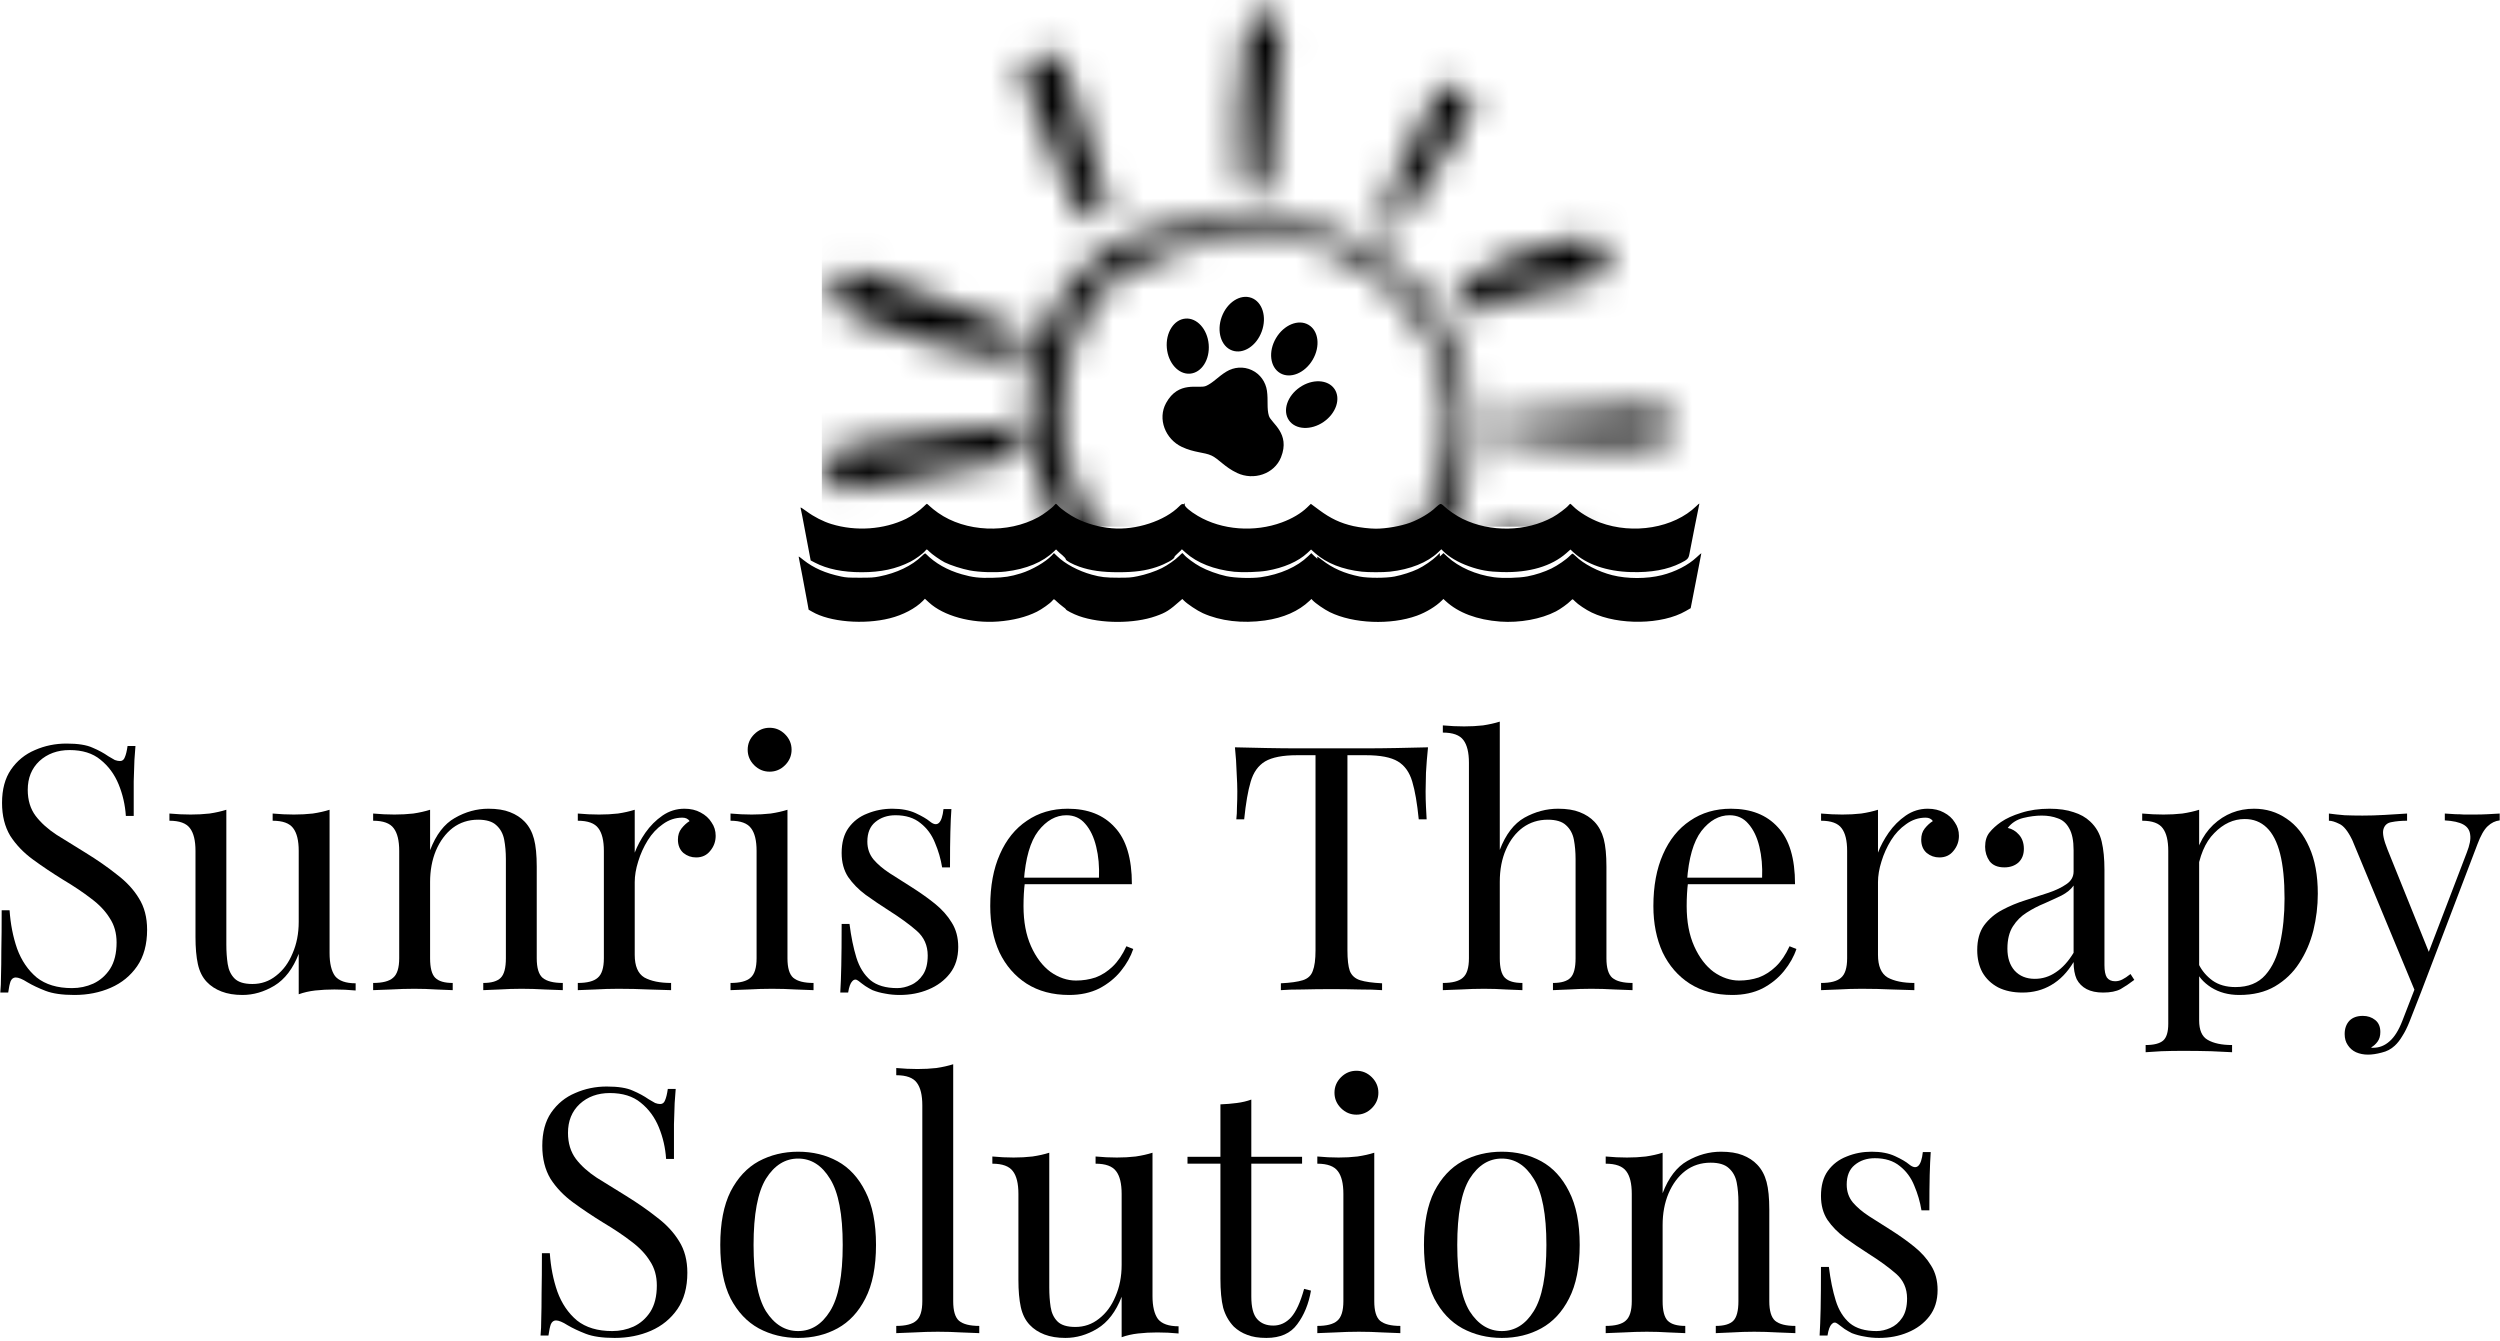 <svg width="82" height="44" viewBox="0 0 82 44" fill="none" xmlns="http://www.w3.org/2000/svg">
<path d="M2.181 24.389C2.556 24.389 2.841 24.434 3.036 24.524C3.231 24.606 3.404 24.7 3.554 24.805C3.644 24.858 3.715 24.899 3.768 24.929C3.828 24.951 3.884 24.962 3.936 24.962C4.011 24.962 4.064 24.921 4.094 24.839C4.131 24.756 4.161 24.633 4.184 24.468H4.443C4.435 24.595 4.424 24.749 4.409 24.929C4.401 25.101 4.394 25.334 4.386 25.626C4.386 25.911 4.386 26.29 4.386 26.762H4.128C4.105 26.402 4.026 26.057 3.891 25.727C3.756 25.398 3.558 25.128 3.295 24.918C3.04 24.707 2.703 24.602 2.283 24.602C1.885 24.602 1.555 24.723 1.293 24.962C1.038 25.203 0.91 25.517 0.91 25.907C0.91 26.245 0.996 26.53 1.169 26.762C1.341 26.987 1.57 27.194 1.855 27.381C2.148 27.561 2.463 27.756 2.8 27.966C3.19 28.206 3.535 28.446 3.835 28.686C4.143 28.919 4.383 29.177 4.555 29.462C4.735 29.747 4.825 30.092 4.825 30.497C4.825 30.977 4.716 31.375 4.499 31.69C4.281 32.005 3.993 32.241 3.633 32.398C3.273 32.556 2.875 32.635 2.44 32.635C2.043 32.635 1.728 32.59 1.495 32.5C1.263 32.41 1.064 32.316 0.899 32.218C0.734 32.113 0.606 32.061 0.516 32.061C0.441 32.061 0.385 32.102 0.348 32.185C0.318 32.267 0.291 32.391 0.269 32.556H0.01C0.025 32.398 0.033 32.215 0.033 32.005C0.04 31.787 0.044 31.506 0.044 31.161C0.052 30.816 0.055 30.381 0.055 29.856H0.314C0.344 30.306 0.426 30.726 0.561 31.116C0.704 31.506 0.918 31.821 1.203 32.061C1.495 32.293 1.881 32.41 2.361 32.41C2.609 32.41 2.841 32.361 3.059 32.263C3.284 32.158 3.468 31.997 3.61 31.78C3.753 31.555 3.824 31.266 3.824 30.913C3.824 30.606 3.749 30.34 3.599 30.115C3.456 29.882 3.254 29.669 2.991 29.474C2.729 29.271 2.421 29.065 2.069 28.855C1.716 28.637 1.386 28.416 1.079 28.191C0.771 27.966 0.524 27.707 0.336 27.415C0.156 27.115 0.067 26.755 0.067 26.335C0.067 25.892 0.164 25.529 0.359 25.244C0.561 24.951 0.824 24.738 1.146 24.602C1.469 24.46 1.814 24.389 2.181 24.389Z" fill="black"/>
<path d="M10.81 26.56V31.262C10.81 31.6 10.87 31.851 10.99 32.016C11.118 32.173 11.343 32.252 11.665 32.252V32.488C11.433 32.466 11.2 32.455 10.968 32.455C10.75 32.455 10.54 32.466 10.338 32.488C10.143 32.511 9.963 32.552 9.798 32.612V31.285C9.61 31.772 9.344 32.121 8.999 32.331C8.661 32.533 8.313 32.635 7.953 32.635C7.69 32.635 7.462 32.597 7.267 32.522C7.072 32.447 6.91 32.342 6.783 32.207C6.64 32.057 6.543 31.862 6.49 31.622C6.438 31.382 6.412 31.086 6.412 30.733V27.91C6.412 27.572 6.352 27.325 6.232 27.167C6.112 27.002 5.887 26.92 5.557 26.92V26.684C5.797 26.706 6.029 26.717 6.254 26.717C6.472 26.717 6.678 26.706 6.873 26.684C7.075 26.654 7.259 26.612 7.424 26.56V30.981C7.424 31.213 7.439 31.427 7.469 31.622C7.499 31.817 7.574 31.975 7.694 32.095C7.814 32.215 8.009 32.275 8.279 32.275C8.572 32.275 8.83 32.185 9.055 32.005C9.288 31.825 9.468 31.581 9.595 31.273C9.73 30.966 9.798 30.621 9.798 30.238V27.91C9.798 27.572 9.738 27.325 9.618 27.167C9.498 27.002 9.273 26.92 8.943 26.92V26.684C9.183 26.706 9.415 26.717 9.64 26.717C9.858 26.717 10.064 26.706 10.259 26.684C10.461 26.654 10.645 26.612 10.81 26.56Z" fill="black"/>
<path d="M16.019 26.526C16.304 26.526 16.54 26.564 16.728 26.639C16.923 26.714 17.084 26.819 17.212 26.954C17.354 27.104 17.455 27.291 17.515 27.516C17.575 27.741 17.605 28.045 17.605 28.427V31.431C17.605 31.746 17.669 31.96 17.797 32.072C17.932 32.185 18.153 32.241 18.46 32.241V32.477C18.333 32.47 18.138 32.462 17.875 32.455C17.613 32.44 17.358 32.432 17.11 32.432C16.863 32.432 16.619 32.44 16.379 32.455C16.147 32.462 15.97 32.47 15.851 32.477V32.241C16.12 32.241 16.312 32.185 16.424 32.072C16.537 31.96 16.593 31.746 16.593 31.431V28.18C16.593 27.947 16.574 27.734 16.537 27.539C16.499 27.344 16.413 27.186 16.278 27.066C16.151 26.946 15.952 26.886 15.682 26.886C15.367 26.886 15.089 26.976 14.849 27.156C14.617 27.336 14.433 27.584 14.298 27.899C14.171 28.206 14.107 28.551 14.107 28.933V31.431C14.107 31.746 14.163 31.96 14.276 32.072C14.388 32.185 14.579 32.241 14.849 32.241V32.477C14.729 32.47 14.549 32.462 14.309 32.455C14.077 32.44 13.837 32.432 13.589 32.432C13.342 32.432 13.087 32.44 12.824 32.455C12.562 32.462 12.367 32.47 12.239 32.477V32.241C12.547 32.241 12.764 32.185 12.892 32.072C13.027 31.96 13.094 31.746 13.094 31.431V27.91C13.094 27.572 13.034 27.325 12.914 27.167C12.794 27.002 12.569 26.92 12.239 26.92V26.684C12.479 26.706 12.712 26.717 12.937 26.717C13.154 26.717 13.361 26.706 13.556 26.684C13.758 26.654 13.942 26.612 14.107 26.56V27.887C14.302 27.377 14.572 27.025 14.917 26.83C15.269 26.627 15.637 26.526 16.019 26.526Z" fill="black"/>
<path d="M22.45 26.526C22.653 26.526 22.829 26.567 22.979 26.65C23.137 26.732 23.256 26.841 23.339 26.976C23.429 27.104 23.474 27.25 23.474 27.415C23.474 27.602 23.414 27.767 23.294 27.91C23.181 28.052 23.028 28.124 22.833 28.124C22.675 28.124 22.537 28.075 22.416 27.977C22.297 27.872 22.236 27.726 22.236 27.539C22.236 27.396 22.274 27.276 22.349 27.179C22.431 27.074 22.521 26.991 22.619 26.931C22.567 26.856 22.488 26.819 22.383 26.819C22.15 26.819 21.937 26.89 21.742 27.032C21.547 27.167 21.382 27.344 21.247 27.561C21.112 27.779 21.007 28.011 20.932 28.259C20.857 28.498 20.819 28.724 20.819 28.933V31.318C20.819 31.686 20.924 31.933 21.134 32.061C21.352 32.181 21.644 32.241 22.012 32.241V32.477C21.839 32.47 21.595 32.462 21.28 32.455C20.965 32.44 20.632 32.432 20.279 32.432C20.024 32.432 19.769 32.44 19.514 32.455C19.267 32.462 19.079 32.47 18.952 32.477V32.241C19.259 32.241 19.477 32.185 19.604 32.072C19.739 31.96 19.807 31.746 19.807 31.431V27.91C19.807 27.572 19.747 27.325 19.627 27.167C19.507 27.002 19.282 26.92 18.952 26.92V26.684C19.192 26.706 19.424 26.717 19.649 26.717C19.867 26.717 20.073 26.706 20.268 26.684C20.47 26.654 20.654 26.612 20.819 26.56V27.966C20.902 27.749 21.018 27.531 21.168 27.314C21.325 27.089 21.513 26.901 21.73 26.751C21.948 26.601 22.188 26.526 22.45 26.526Z" fill="black"/>
<path d="M25.244 23.871C25.439 23.871 25.607 23.942 25.75 24.085C25.892 24.227 25.964 24.396 25.964 24.591C25.964 24.786 25.892 24.955 25.75 25.098C25.607 25.24 25.439 25.311 25.244 25.311C25.049 25.311 24.88 25.24 24.737 25.098C24.595 24.955 24.524 24.786 24.524 24.591C24.524 24.396 24.595 24.227 24.737 24.085C24.88 23.942 25.049 23.871 25.244 23.871ZM25.829 26.56V31.431C25.829 31.746 25.892 31.96 26.02 32.072C26.155 32.185 26.376 32.241 26.684 32.241V32.477C26.556 32.47 26.361 32.462 26.099 32.455C25.844 32.44 25.585 32.432 25.322 32.432C25.067 32.432 24.809 32.44 24.546 32.455C24.284 32.462 24.089 32.47 23.961 32.477V32.241C24.269 32.241 24.486 32.185 24.614 32.072C24.749 31.96 24.816 31.746 24.816 31.431V27.91C24.816 27.572 24.756 27.325 24.636 27.167C24.516 27.002 24.291 26.92 23.961 26.92V26.684C24.201 26.706 24.434 26.717 24.659 26.717C24.876 26.717 25.082 26.706 25.277 26.684C25.48 26.654 25.664 26.612 25.829 26.56Z" fill="black"/>
<path d="M29.271 26.526C29.571 26.526 29.826 26.575 30.035 26.672C30.245 26.77 30.399 26.86 30.497 26.942C30.744 27.145 30.894 27.01 30.947 26.537H31.206C31.191 26.747 31.179 26.999 31.172 27.291C31.164 27.576 31.16 27.962 31.16 28.45H30.902C30.857 28.172 30.778 27.902 30.666 27.64C30.561 27.377 30.403 27.164 30.193 26.999C29.983 26.826 29.709 26.74 29.372 26.74C29.109 26.74 28.888 26.815 28.708 26.965C28.536 27.107 28.449 27.321 28.449 27.606C28.449 27.831 28.517 28.026 28.652 28.191C28.787 28.349 28.963 28.498 29.181 28.641C29.398 28.776 29.634 28.926 29.889 29.091C30.174 29.271 30.433 29.455 30.666 29.642C30.898 29.83 31.082 30.036 31.217 30.261C31.359 30.486 31.43 30.752 31.43 31.06C31.43 31.405 31.34 31.693 31.16 31.926C30.98 32.158 30.744 32.335 30.452 32.455C30.167 32.575 29.852 32.635 29.507 32.635C29.342 32.635 29.184 32.62 29.034 32.59C28.892 32.567 28.753 32.53 28.618 32.477C28.543 32.44 28.464 32.395 28.382 32.342C28.307 32.29 28.232 32.233 28.157 32.173C28.082 32.113 28.014 32.117 27.954 32.185C27.894 32.245 27.849 32.368 27.819 32.556H27.561C27.576 32.316 27.587 32.023 27.594 31.678C27.602 31.333 27.606 30.876 27.606 30.306H27.864C27.917 30.726 27.992 31.093 28.089 31.408C28.187 31.723 28.341 31.971 28.551 32.151C28.761 32.323 29.053 32.41 29.428 32.41C29.578 32.41 29.728 32.376 29.878 32.308C30.035 32.241 30.167 32.128 30.272 31.971C30.377 31.813 30.429 31.603 30.429 31.341C30.429 31.011 30.309 30.741 30.069 30.531C29.829 30.321 29.526 30.1 29.158 29.867C28.888 29.695 28.633 29.522 28.393 29.35C28.161 29.177 27.969 28.982 27.819 28.765C27.677 28.547 27.606 28.285 27.606 27.977C27.606 27.64 27.681 27.366 27.831 27.156C27.988 26.939 28.194 26.781 28.449 26.684C28.704 26.579 28.978 26.526 29.271 26.526Z" fill="black"/>
<path d="M35.022 26.526C35.682 26.526 36.196 26.729 36.563 27.134C36.938 27.531 37.126 28.154 37.126 29.001H33.155L33.143 28.787H36.046C36.061 28.42 36.031 28.082 35.956 27.775C35.881 27.46 35.761 27.209 35.596 27.021C35.438 26.834 35.232 26.74 34.977 26.74C34.632 26.74 34.325 26.912 34.055 27.257C33.792 27.602 33.635 28.15 33.582 28.9L33.616 28.945C33.601 29.057 33.59 29.181 33.582 29.316C33.575 29.451 33.571 29.586 33.571 29.721C33.571 30.231 33.653 30.67 33.818 31.037C33.983 31.405 34.197 31.686 34.46 31.881C34.73 32.068 35.007 32.162 35.292 32.162C35.517 32.162 35.731 32.128 35.933 32.061C36.136 31.986 36.323 31.866 36.496 31.701C36.668 31.536 36.818 31.315 36.946 31.037L37.171 31.127C37.088 31.375 36.953 31.615 36.766 31.847C36.578 32.08 36.342 32.271 36.057 32.421C35.772 32.563 35.442 32.635 35.067 32.635C34.527 32.635 34.062 32.511 33.672 32.263C33.29 32.016 32.993 31.675 32.783 31.24C32.581 30.797 32.48 30.291 32.48 29.721C32.48 29.061 32.585 28.495 32.795 28.022C33.005 27.542 33.301 27.175 33.683 26.92C34.066 26.657 34.512 26.526 35.022 26.526Z" fill="black"/>
<path d="M46.839 24.512C46.809 24.797 46.787 25.075 46.772 25.345C46.764 25.607 46.76 25.81 46.76 25.952C46.76 26.132 46.764 26.301 46.772 26.459C46.779 26.616 46.787 26.755 46.794 26.875H46.535C46.483 26.35 46.412 25.937 46.322 25.637C46.232 25.33 46.074 25.109 45.849 24.974C45.624 24.839 45.276 24.771 44.803 24.771H44.196V31.172C44.196 31.472 44.222 31.697 44.274 31.847C44.334 31.997 44.447 32.098 44.612 32.151C44.777 32.203 45.017 32.237 45.332 32.252V32.477C45.137 32.462 44.889 32.455 44.589 32.455C44.289 32.447 43.986 32.443 43.678 32.443C43.341 32.443 43.022 32.447 42.722 32.455C42.429 32.455 42.193 32.462 42.013 32.477V32.252C42.328 32.237 42.568 32.203 42.733 32.151C42.898 32.098 43.007 31.997 43.059 31.847C43.119 31.697 43.149 31.472 43.149 31.172V24.771H42.542C42.077 24.771 41.728 24.839 41.496 24.974C41.271 25.109 41.113 25.33 41.023 25.637C40.933 25.937 40.862 26.35 40.809 26.875H40.551C40.566 26.755 40.573 26.616 40.573 26.459C40.581 26.301 40.584 26.132 40.584 25.952C40.584 25.81 40.577 25.607 40.562 25.345C40.554 25.075 40.536 24.797 40.506 24.512C40.821 24.52 41.162 24.527 41.529 24.535C41.904 24.543 42.279 24.546 42.654 24.546C43.029 24.546 43.371 24.546 43.678 24.546C43.986 24.546 44.323 24.546 44.691 24.546C45.066 24.546 45.441 24.543 45.816 24.535C46.191 24.527 46.532 24.52 46.839 24.512Z" fill="black"/>
<path d="M49.193 23.669V27.876C49.388 27.366 49.658 27.014 50.003 26.819C50.355 26.624 50.723 26.526 51.105 26.526C51.39 26.526 51.627 26.564 51.814 26.639C52.009 26.714 52.17 26.819 52.298 26.954C52.44 27.104 52.541 27.291 52.602 27.516C52.661 27.741 52.691 28.045 52.691 28.427V31.431C52.691 31.746 52.755 31.96 52.883 32.072C53.018 32.185 53.239 32.241 53.547 32.241V32.477C53.419 32.47 53.224 32.462 52.962 32.455C52.699 32.44 52.444 32.432 52.197 32.432C51.949 32.432 51.705 32.44 51.465 32.455C51.233 32.462 51.057 32.47 50.937 32.477V32.241C51.207 32.241 51.398 32.185 51.51 32.072C51.623 31.96 51.679 31.746 51.679 31.431V28.18C51.679 27.947 51.66 27.734 51.623 27.539C51.585 27.344 51.499 27.186 51.364 27.066C51.237 26.946 51.038 26.886 50.768 26.886C50.46 26.886 50.187 26.972 49.947 27.145C49.714 27.317 49.53 27.557 49.395 27.865C49.26 28.172 49.193 28.525 49.193 28.922V31.431C49.193 31.746 49.249 31.96 49.362 32.072C49.474 32.185 49.665 32.241 49.935 32.241V32.477C49.815 32.47 49.635 32.462 49.395 32.455C49.163 32.44 48.923 32.432 48.675 32.432C48.428 32.432 48.173 32.44 47.91 32.455C47.648 32.462 47.453 32.47 47.325 32.477V32.241C47.633 32.241 47.85 32.185 47.978 32.072C48.113 31.96 48.181 31.746 48.181 31.431V25.019C48.181 24.681 48.12 24.434 48.001 24.276C47.88 24.111 47.656 24.029 47.325 24.029V23.793C47.566 23.815 47.798 23.826 48.023 23.826C48.24 23.826 48.447 23.815 48.642 23.793C48.844 23.762 49.028 23.721 49.193 23.669Z" fill="black"/>
<path d="M56.774 26.526C57.434 26.526 57.947 26.729 58.315 27.134C58.69 27.531 58.877 28.154 58.877 29.001H54.906L54.895 28.787H57.797C57.812 28.42 57.782 28.082 57.708 27.775C57.633 27.46 57.513 27.209 57.347 27.021C57.19 26.834 56.984 26.74 56.729 26.74C56.384 26.74 56.076 26.912 55.806 27.257C55.544 27.602 55.386 28.15 55.334 28.9L55.368 28.945C55.353 29.057 55.341 29.181 55.334 29.316C55.326 29.451 55.323 29.586 55.323 29.721C55.323 30.231 55.405 30.67 55.57 31.037C55.735 31.405 55.949 31.686 56.211 31.881C56.481 32.068 56.759 32.162 57.044 32.162C57.269 32.162 57.483 32.128 57.685 32.061C57.888 31.986 58.075 31.866 58.248 31.701C58.42 31.536 58.57 31.315 58.697 31.037L58.922 31.127C58.84 31.375 58.705 31.615 58.517 31.847C58.33 32.08 58.094 32.271 57.809 32.421C57.524 32.563 57.194 32.635 56.819 32.635C56.279 32.635 55.814 32.511 55.424 32.263C55.041 32.016 54.745 31.675 54.535 31.24C54.333 30.797 54.231 30.291 54.231 29.721C54.231 29.061 54.336 28.495 54.546 28.022C54.756 27.542 55.053 27.175 55.435 26.92C55.818 26.657 56.264 26.526 56.774 26.526Z" fill="black"/>
<path d="M63.229 26.526C63.432 26.526 63.608 26.567 63.758 26.65C63.916 26.732 64.036 26.841 64.118 26.976C64.208 27.104 64.253 27.25 64.253 27.415C64.253 27.602 64.193 27.767 64.073 27.91C63.961 28.052 63.807 28.124 63.612 28.124C63.454 28.124 63.316 28.075 63.196 27.977C63.076 27.872 63.016 27.726 63.016 27.539C63.016 27.396 63.053 27.276 63.128 27.179C63.211 27.074 63.301 26.991 63.398 26.931C63.346 26.856 63.267 26.819 63.162 26.819C62.929 26.819 62.716 26.89 62.521 27.032C62.326 27.167 62.161 27.344 62.026 27.561C61.891 27.779 61.786 28.011 61.711 28.259C61.636 28.498 61.598 28.724 61.598 28.933V31.318C61.598 31.686 61.703 31.933 61.913 32.061C62.131 32.181 62.423 32.241 62.791 32.241V32.477C62.618 32.47 62.374 32.462 62.059 32.455C61.745 32.44 61.411 32.432 61.058 32.432C60.803 32.432 60.548 32.44 60.293 32.455C60.046 32.462 59.858 32.47 59.731 32.477V32.241C60.038 32.241 60.256 32.185 60.383 32.072C60.518 31.96 60.586 31.746 60.586 31.431V27.91C60.586 27.572 60.526 27.325 60.406 27.167C60.286 27.002 60.061 26.92 59.731 26.92V26.684C59.971 26.706 60.203 26.717 60.428 26.717C60.646 26.717 60.852 26.706 61.047 26.684C61.249 26.654 61.433 26.612 61.598 26.56V27.966C61.681 27.749 61.797 27.531 61.947 27.314C62.104 27.089 62.292 26.901 62.509 26.751C62.727 26.601 62.967 26.526 63.229 26.526Z" fill="black"/>
<path d="M66.338 32.556C66.03 32.556 65.764 32.5 65.539 32.387C65.314 32.267 65.142 32.102 65.022 31.892C64.909 31.682 64.853 31.438 64.853 31.161C64.853 30.831 64.928 30.561 65.078 30.351C65.235 30.141 65.434 29.972 65.674 29.845C65.914 29.717 66.165 29.612 66.428 29.53C66.698 29.44 66.953 29.357 67.193 29.282C67.433 29.2 67.628 29.106 67.778 29.001C67.935 28.896 68.014 28.757 68.014 28.585V27.887C68.014 27.572 67.965 27.332 67.868 27.167C67.778 27.002 67.654 26.894 67.496 26.841C67.339 26.781 67.163 26.751 66.968 26.751C66.78 26.751 66.578 26.777 66.36 26.83C66.15 26.882 65.981 26.991 65.854 27.156C65.996 27.186 66.12 27.261 66.225 27.381C66.33 27.501 66.383 27.655 66.383 27.842C66.383 28.03 66.323 28.18 66.203 28.292C66.083 28.397 65.929 28.45 65.742 28.45C65.524 28.45 65.363 28.382 65.258 28.247C65.16 28.105 65.112 27.947 65.112 27.775C65.112 27.58 65.16 27.422 65.258 27.302C65.355 27.182 65.479 27.07 65.629 26.965C65.802 26.845 66.023 26.744 66.293 26.661C66.57 26.571 66.882 26.526 67.226 26.526C67.534 26.526 67.796 26.564 68.014 26.639C68.231 26.706 68.411 26.807 68.554 26.942C68.749 27.122 68.876 27.344 68.936 27.606C68.996 27.861 69.026 28.169 69.026 28.529V31.656C69.026 31.843 69.053 31.978 69.105 32.061C69.165 32.143 69.255 32.185 69.375 32.185C69.458 32.185 69.536 32.166 69.611 32.128C69.686 32.091 69.776 32.031 69.881 31.948L70.005 32.14C69.848 32.26 69.698 32.361 69.555 32.443C69.413 32.518 69.221 32.556 68.981 32.556C68.764 32.556 68.584 32.518 68.441 32.443C68.299 32.368 68.19 32.26 68.115 32.117C68.048 31.967 68.014 31.78 68.014 31.555C67.811 31.892 67.568 32.143 67.283 32.308C67.005 32.473 66.69 32.556 66.338 32.556ZM66.743 32.106C66.99 32.106 67.219 32.035 67.429 31.892C67.646 31.75 67.841 31.536 68.014 31.251V29.046C67.924 29.174 67.793 29.282 67.62 29.372C67.448 29.455 67.26 29.541 67.058 29.631C66.855 29.713 66.66 29.815 66.473 29.935C66.293 30.047 66.143 30.197 66.023 30.385C65.903 30.572 65.843 30.816 65.843 31.116C65.843 31.416 65.921 31.656 66.079 31.836C66.244 32.016 66.465 32.106 66.743 32.106Z" fill="black"/>
<path d="M72.132 26.56V33.467C72.132 33.789 72.225 34.003 72.413 34.108C72.608 34.221 72.874 34.277 73.212 34.277V34.513C73.047 34.506 72.818 34.495 72.525 34.48C72.233 34.472 71.922 34.468 71.592 34.468C71.359 34.468 71.127 34.472 70.894 34.48C70.669 34.495 70.497 34.506 70.377 34.513V34.277C70.647 34.277 70.838 34.228 70.951 34.131C71.063 34.033 71.119 33.849 71.119 33.58V27.91C71.119 27.572 71.059 27.325 70.939 27.167C70.819 27.002 70.594 26.92 70.264 26.92V26.684C70.504 26.706 70.737 26.717 70.962 26.717C71.179 26.717 71.385 26.706 71.581 26.684C71.783 26.654 71.967 26.612 72.132 26.56ZM73.932 26.526C74.329 26.526 74.685 26.635 75 26.852C75.315 27.062 75.563 27.374 75.743 27.786C75.93 28.199 76.024 28.709 76.024 29.316C76.024 29.721 75.975 30.122 75.878 30.52C75.78 30.91 75.626 31.266 75.416 31.588C75.214 31.903 74.948 32.158 74.618 32.353C74.295 32.541 73.905 32.635 73.448 32.635C73.095 32.635 72.788 32.552 72.525 32.387C72.27 32.222 72.098 32.023 72.008 31.791L72.121 31.633C72.225 31.843 72.376 32.02 72.57 32.162C72.773 32.305 73.024 32.376 73.324 32.376C73.744 32.376 74.07 32.245 74.303 31.982C74.535 31.72 74.697 31.371 74.787 30.936C74.884 30.493 74.933 30.006 74.933 29.474C74.933 28.873 74.884 28.382 74.787 28C74.689 27.617 74.543 27.332 74.348 27.145C74.153 26.957 73.913 26.864 73.628 26.864C73.26 26.864 72.927 27.017 72.627 27.325C72.327 27.625 72.135 28.082 72.053 28.697L71.918 28.54C72.001 27.902 72.225 27.407 72.593 27.055C72.968 26.702 73.414 26.526 73.932 26.526Z" fill="black"/>
<path d="M81.99 26.684V26.909C81.847 26.924 81.716 26.987 81.596 27.1C81.476 27.212 81.364 27.411 81.258 27.696L79.414 32.533H79.222L77.153 27.55C77.01 27.257 76.868 27.081 76.725 27.021C76.59 26.954 76.478 26.92 76.388 26.92V26.684C76.552 26.706 76.725 26.725 76.905 26.74C77.085 26.747 77.28 26.751 77.49 26.751C77.722 26.751 77.966 26.744 78.221 26.729C78.484 26.714 78.727 26.699 78.952 26.684V26.92C78.765 26.92 78.596 26.935 78.446 26.965C78.304 26.987 78.214 27.066 78.176 27.201C78.139 27.329 78.184 27.55 78.311 27.865L79.695 31.296L79.627 31.318L80.91 27.966C81.007 27.719 81.045 27.524 81.022 27.381C81.007 27.231 80.932 27.119 80.797 27.044C80.662 26.969 80.46 26.924 80.19 26.909V26.684C80.325 26.691 80.441 26.699 80.538 26.706C80.636 26.706 80.73 26.71 80.82 26.717C80.917 26.717 81.022 26.717 81.135 26.717C81.307 26.717 81.461 26.714 81.596 26.706C81.739 26.699 81.87 26.691 81.99 26.684ZM79.414 32.533L79.031 33.512C78.956 33.7 78.877 33.857 78.795 33.984C78.72 34.112 78.637 34.217 78.547 34.3C78.427 34.412 78.285 34.487 78.12 34.525C77.955 34.569 77.805 34.592 77.67 34.592C77.528 34.592 77.396 34.566 77.276 34.513C77.164 34.461 77.074 34.382 77.006 34.277C76.939 34.179 76.905 34.059 76.905 33.917C76.905 33.737 76.957 33.591 77.062 33.478C77.168 33.373 77.314 33.321 77.501 33.321C77.659 33.321 77.794 33.366 77.906 33.456C78.019 33.546 78.075 33.677 78.075 33.849C78.075 33.977 78.045 34.082 77.985 34.164C77.925 34.247 77.854 34.311 77.771 34.356C77.786 34.363 77.797 34.367 77.805 34.367C77.82 34.367 77.831 34.367 77.839 34.367C78.041 34.367 78.221 34.296 78.379 34.153C78.536 34.018 78.675 33.797 78.795 33.489L79.2 32.443L79.414 32.533Z" fill="black"/>
<path d="M19.901 35.638C20.276 35.638 20.561 35.683 20.756 35.773C20.951 35.856 21.124 35.949 21.274 36.054C21.364 36.107 21.435 36.148 21.488 36.178C21.548 36.201 21.604 36.212 21.656 36.212C21.731 36.212 21.784 36.171 21.814 36.088C21.851 36.006 21.881 35.882 21.904 35.717H22.163C22.155 35.844 22.144 35.998 22.129 36.178C22.121 36.351 22.114 36.583 22.106 36.876C22.106 37.161 22.106 37.539 22.106 38.012H21.848C21.825 37.652 21.746 37.307 21.611 36.977C21.476 36.647 21.278 36.377 21.015 36.167C20.76 35.957 20.423 35.852 20.003 35.852C19.605 35.852 19.275 35.972 19.013 36.212C18.758 36.452 18.63 36.767 18.63 37.157C18.63 37.494 18.716 37.779 18.889 38.012C19.061 38.237 19.29 38.443 19.575 38.63C19.868 38.81 20.183 39.005 20.52 39.215C20.91 39.456 21.255 39.696 21.555 39.935C21.863 40.168 22.102 40.427 22.275 40.712C22.455 40.997 22.545 41.342 22.545 41.747C22.545 42.227 22.436 42.624 22.219 42.939C22.001 43.254 21.713 43.49 21.353 43.648C20.993 43.805 20.595 43.884 20.16 43.884C19.763 43.884 19.448 43.839 19.215 43.749C18.983 43.659 18.784 43.565 18.619 43.468C18.454 43.363 18.326 43.31 18.236 43.31C18.162 43.31 18.105 43.352 18.068 43.434C18.038 43.517 18.012 43.64 17.989 43.805H17.73C17.745 43.648 17.753 43.464 17.753 43.254C17.76 43.036 17.764 42.755 17.764 42.41C17.771 42.065 17.775 41.63 17.775 41.105H18.034C18.064 41.555 18.146 41.975 18.282 42.365C18.424 42.755 18.638 43.07 18.923 43.31C19.215 43.543 19.601 43.659 20.081 43.659C20.329 43.659 20.561 43.61 20.779 43.513C21.004 43.408 21.188 43.246 21.33 43.029C21.473 42.804 21.544 42.515 21.544 42.163C21.544 41.855 21.469 41.589 21.319 41.364C21.176 41.132 20.974 40.918 20.711 40.723C20.449 40.52 20.141 40.314 19.789 40.104C19.436 39.887 19.107 39.666 18.799 39.441C18.491 39.215 18.244 38.957 18.056 38.664C17.877 38.364 17.787 38.004 17.787 37.584C17.787 37.142 17.884 36.778 18.079 36.493C18.282 36.201 18.544 35.987 18.866 35.852C19.189 35.709 19.534 35.638 19.901 35.638Z" fill="black"/>
<path d="M26.179 37.776C26.659 37.776 27.09 37.881 27.473 38.09C27.855 38.3 28.159 38.63 28.384 39.081C28.616 39.531 28.733 40.115 28.733 40.835C28.733 41.555 28.616 42.14 28.384 42.59C28.159 43.033 27.855 43.359 27.473 43.569C27.09 43.779 26.659 43.884 26.179 43.884C25.706 43.884 25.275 43.779 24.885 43.569C24.503 43.359 24.195 43.033 23.963 42.59C23.738 42.14 23.625 41.555 23.625 40.835C23.625 40.115 23.738 39.531 23.963 39.081C24.195 38.63 24.503 38.3 24.885 38.09C25.275 37.881 25.706 37.776 26.179 37.776ZM26.179 38.001C25.752 38.001 25.399 38.222 25.122 38.664C24.852 39.107 24.717 39.83 24.717 40.835C24.717 41.84 24.852 42.564 25.122 43.007C25.399 43.441 25.752 43.659 26.179 43.659C26.607 43.659 26.955 43.441 27.225 43.007C27.503 42.564 27.641 41.84 27.641 40.835C27.641 39.83 27.503 39.107 27.225 38.664C26.955 38.222 26.607 38.001 26.179 38.001Z" fill="black"/>
<path d="M31.265 34.907V42.68C31.265 42.995 31.328 43.209 31.456 43.322C31.591 43.434 31.812 43.49 32.12 43.49V43.727C31.992 43.719 31.797 43.712 31.535 43.704C31.28 43.689 31.021 43.681 30.759 43.681C30.503 43.681 30.245 43.689 29.982 43.704C29.72 43.712 29.525 43.719 29.397 43.727V43.49C29.705 43.49 29.922 43.434 30.05 43.322C30.185 43.209 30.252 42.995 30.252 42.68V36.257C30.252 35.919 30.192 35.672 30.072 35.514C29.952 35.349 29.727 35.267 29.397 35.267V35.031C29.637 35.053 29.87 35.064 30.095 35.064C30.312 35.064 30.518 35.053 30.713 35.031C30.916 35.001 31.1 34.959 31.265 34.907Z" fill="black"/>
<path d="M37.802 37.809V42.512C37.802 42.849 37.862 43.1 37.982 43.265C38.11 43.423 38.335 43.502 38.657 43.502V43.738C38.425 43.715 38.192 43.704 37.96 43.704C37.742 43.704 37.532 43.715 37.33 43.738C37.135 43.76 36.955 43.801 36.79 43.861V42.534C36.602 43.022 36.336 43.37 35.991 43.58C35.654 43.783 35.305 43.884 34.945 43.884C34.682 43.884 34.453 43.846 34.259 43.772C34.064 43.697 33.902 43.592 33.775 43.456C33.632 43.306 33.535 43.111 33.482 42.871C33.43 42.632 33.404 42.335 33.404 41.983V39.159C33.404 38.822 33.344 38.574 33.224 38.417C33.104 38.252 32.879 38.169 32.549 38.169V37.933C32.789 37.956 33.021 37.967 33.246 37.967C33.464 37.967 33.67 37.956 33.865 37.933C34.067 37.903 34.251 37.862 34.416 37.809V42.23C34.416 42.463 34.431 42.676 34.461 42.871C34.491 43.066 34.566 43.224 34.686 43.344C34.806 43.464 35.001 43.524 35.271 43.524C35.563 43.524 35.822 43.434 36.047 43.254C36.28 43.074 36.46 42.83 36.587 42.523C36.722 42.215 36.79 41.87 36.79 41.488V39.159C36.79 38.822 36.73 38.574 36.61 38.417C36.49 38.252 36.265 38.169 35.935 38.169V37.933C36.175 37.956 36.407 37.967 36.632 37.967C36.85 37.967 37.056 37.956 37.251 37.933C37.453 37.903 37.637 37.862 37.802 37.809Z" fill="black"/>
<path d="M41.043 36.066V37.944H42.708V38.169H41.043V42.523C41.043 42.875 41.106 43.123 41.234 43.265C41.361 43.408 41.538 43.479 41.763 43.479C41.987 43.479 42.182 43.389 42.347 43.209C42.513 43.022 42.655 42.71 42.775 42.275L43 42.332C42.925 42.767 42.775 43.134 42.55 43.434C42.333 43.734 41.995 43.884 41.538 43.884C41.283 43.884 41.073 43.85 40.908 43.783C40.743 43.723 40.596 43.633 40.469 43.513C40.304 43.34 40.188 43.134 40.12 42.894C40.06 42.654 40.03 42.335 40.03 41.938V38.169H38.95V37.944H40.03V36.223C40.218 36.216 40.398 36.201 40.57 36.178C40.743 36.156 40.9 36.118 41.043 36.066Z" fill="black"/>
<path d="M44.491 35.121C44.686 35.121 44.854 35.192 44.997 35.334C45.139 35.477 45.211 35.646 45.211 35.841C45.211 36.036 45.139 36.204 44.997 36.347C44.854 36.489 44.686 36.561 44.491 36.561C44.296 36.561 44.127 36.489 43.984 36.347C43.842 36.204 43.771 36.036 43.771 35.841C43.771 35.646 43.842 35.477 43.984 35.334C44.127 35.192 44.296 35.121 44.491 35.121ZM45.076 37.809V42.68C45.076 42.995 45.139 43.209 45.267 43.322C45.402 43.434 45.623 43.49 45.931 43.49V43.727C45.803 43.719 45.608 43.712 45.346 43.704C45.091 43.689 44.832 43.681 44.569 43.681C44.314 43.681 44.056 43.689 43.793 43.704C43.531 43.712 43.336 43.719 43.208 43.727V43.49C43.516 43.49 43.733 43.434 43.861 43.322C43.996 43.209 44.063 42.995 44.063 42.68V39.159C44.063 38.822 44.003 38.574 43.883 38.417C43.763 38.252 43.538 38.169 43.208 38.169V37.933C43.448 37.956 43.681 37.967 43.906 37.967C44.123 37.967 44.329 37.956 44.524 37.933C44.727 37.903 44.911 37.862 45.076 37.809Z" fill="black"/>
<path d="M49.26 37.776C49.74 37.776 50.171 37.881 50.554 38.09C50.936 38.3 51.24 38.63 51.465 39.081C51.697 39.531 51.814 40.115 51.814 40.835C51.814 41.555 51.697 42.14 51.465 42.59C51.24 43.033 50.936 43.359 50.554 43.569C50.171 43.779 49.74 43.884 49.26 43.884C48.788 43.884 48.356 43.779 47.966 43.569C47.584 43.359 47.276 43.033 47.044 42.59C46.819 42.14 46.706 41.555 46.706 40.835C46.706 40.115 46.819 39.531 47.044 39.081C47.276 38.63 47.584 38.3 47.966 38.09C48.356 37.881 48.788 37.776 49.26 37.776ZM49.26 38.001C48.833 38.001 48.48 38.222 48.203 38.664C47.933 39.107 47.798 39.83 47.798 40.835C47.798 41.84 47.933 42.564 48.203 43.007C48.48 43.441 48.833 43.659 49.26 43.659C49.688 43.659 50.036 43.441 50.306 43.007C50.584 42.564 50.722 41.84 50.722 40.835C50.722 39.83 50.584 39.107 50.306 38.664C50.036 38.222 49.688 38.001 49.26 38.001Z" fill="black"/>
<path d="M56.447 37.776C56.732 37.776 56.968 37.813 57.156 37.888C57.35 37.963 57.512 38.068 57.639 38.203C57.782 38.353 57.883 38.541 57.943 38.766C58.003 38.99 58.033 39.294 58.033 39.677V42.68C58.033 42.995 58.097 43.209 58.224 43.322C58.359 43.434 58.58 43.49 58.888 43.49V43.727C58.76 43.719 58.565 43.712 58.303 43.704C58.041 43.689 57.785 43.681 57.538 43.681C57.291 43.681 57.047 43.689 56.807 43.704C56.574 43.712 56.398 43.719 56.278 43.727V43.49C56.548 43.49 56.739 43.434 56.852 43.322C56.964 43.209 57.02 42.995 57.02 42.68V39.429C57.02 39.197 57.002 38.983 56.964 38.788C56.927 38.593 56.84 38.435 56.706 38.316C56.578 38.196 56.379 38.136 56.109 38.136C55.794 38.136 55.517 38.225 55.277 38.406C55.044 38.586 54.861 38.833 54.726 39.148C54.598 39.456 54.534 39.8 54.534 40.183V42.68C54.534 42.995 54.591 43.209 54.703 43.322C54.816 43.434 55.007 43.49 55.277 43.49V43.727C55.157 43.719 54.977 43.712 54.737 43.704C54.504 43.689 54.264 43.681 54.017 43.681C53.769 43.681 53.514 43.689 53.252 43.704C52.989 43.712 52.794 43.719 52.667 43.727V43.49C52.974 43.49 53.192 43.434 53.319 43.322C53.454 43.209 53.522 42.995 53.522 42.68V39.159C53.522 38.822 53.462 38.574 53.342 38.417C53.222 38.252 52.997 38.169 52.667 38.169V37.933C52.907 37.956 53.139 37.967 53.364 37.967C53.582 37.967 53.788 37.956 53.983 37.933C54.186 37.903 54.369 37.862 54.534 37.809V39.137C54.729 38.627 54.999 38.274 55.344 38.079C55.697 37.877 56.064 37.776 56.447 37.776Z" fill="black"/>
<path d="M61.393 37.776C61.693 37.776 61.948 37.824 62.158 37.922C62.368 38.019 62.522 38.109 62.619 38.192C62.867 38.394 63.017 38.259 63.069 37.787H63.328C63.313 37.997 63.302 38.248 63.294 38.541C63.287 38.825 63.283 39.212 63.283 39.699H63.024C62.979 39.422 62.9 39.152 62.788 38.889C62.683 38.627 62.525 38.413 62.315 38.248C62.105 38.075 61.832 37.989 61.494 37.989C61.232 37.989 61.01 38.064 60.831 38.214C60.658 38.357 60.572 38.571 60.572 38.855C60.572 39.081 60.639 39.276 60.774 39.441C60.909 39.598 61.085 39.748 61.303 39.89C61.52 40.025 61.757 40.175 62.012 40.34C62.297 40.52 62.555 40.704 62.788 40.892C63.02 41.079 63.204 41.285 63.339 41.51C63.482 41.735 63.553 42.002 63.553 42.309C63.553 42.654 63.463 42.943 63.283 43.175C63.103 43.408 62.867 43.584 62.574 43.704C62.289 43.824 61.974 43.884 61.629 43.884C61.464 43.884 61.307 43.869 61.157 43.839C61.014 43.816 60.876 43.779 60.74 43.727C60.666 43.689 60.587 43.644 60.504 43.592C60.429 43.539 60.354 43.483 60.279 43.423C60.204 43.363 60.137 43.367 60.077 43.434C60.017 43.494 59.972 43.618 59.942 43.805H59.683C59.698 43.565 59.709 43.273 59.717 42.928C59.724 42.583 59.728 42.125 59.728 41.555H59.987C60.039 41.975 60.114 42.343 60.212 42.658C60.309 42.973 60.463 43.22 60.673 43.4C60.883 43.573 61.175 43.659 61.55 43.659C61.7 43.659 61.85 43.625 62 43.558C62.158 43.49 62.289 43.378 62.394 43.22C62.499 43.063 62.552 42.853 62.552 42.59C62.552 42.26 62.432 41.99 62.192 41.78C61.952 41.57 61.648 41.349 61.28 41.117C61.01 40.944 60.755 40.772 60.516 40.599C60.283 40.427 60.092 40.232 59.942 40.014C59.799 39.797 59.728 39.534 59.728 39.227C59.728 38.889 59.803 38.615 59.953 38.406C60.111 38.188 60.317 38.031 60.572 37.933C60.827 37.828 61.1 37.776 61.393 37.776Z" fill="black"/>
<mask id="mask0_1_260" style="mask-type:alpha" maskUnits="userSpaceOnUse" x="27" y="0" width="29" height="28">
<path d="M48.297 14.333C48.204 16.687 47.05 18.807 44.654 20.12C42.132 21.502 39.593 21.398 37.171 19.839C34.162 17.901 32.958 13.978 34.303 10.653C35.125 8.62 36.772 7.473 39.362 7.271C40.571 7.177 41.78 7.146 42.983 7.401C46.06 8.05 48.291 10.8 48.298 14.334L48.297 14.333ZM47.544 13.883C47.537 11.102 45.631 8.705 42.95 7.998C40.907 7.461 39.021 7.898 37.194 8.78C36.212 9.254 35.571 10.077 35.22 11.098C34.329 13.692 34.752 16.058 36.608 18.087C38.408 20.055 41.234 20.66 43.646 19.682C46.034 18.715 47.55 16.459 47.544 13.883V13.883Z" fill="black"/>
<path d="M32.847 11.737C31.39 11.619 30.041 11.096 28.68 10.618C28.419 10.527 28.162 10.422 27.907 10.312C27.367 10.079 27.153 9.712 27.309 9.305C27.472 8.88 27.892 8.759 28.463 8.969C29.461 9.338 30.461 9.702 31.457 10.076C32.043 10.296 32.629 10.521 33.204 10.766C33.479 10.884 33.824 11.011 33.735 11.41C33.643 11.821 33.275 11.733 32.977 11.744C32.933 11.745 32.889 11.739 32.846 11.737H32.847Z" fill="black"/>
<path d="M32.314 13.996C32.657 14.018 32.955 13.999 33.232 14.068C33.387 14.107 33.607 14.283 33.616 14.409C33.626 14.568 33.483 14.778 33.347 14.897C33.214 15.015 33.011 15.077 32.83 15.114C31.201 15.441 29.571 15.766 27.938 16.074C27.487 16.158 27.124 15.893 27.054 15.489C26.975 15.037 27.253 14.691 27.81 14.612C29.326 14.396 30.843 14.197 32.315 13.997L32.314 13.996Z" fill="black"/>
<path d="M29.465 23.929C29.267 23.751 28.976 23.614 28.95 23.438C28.915 23.19 28.996 22.827 29.169 22.666C29.691 22.179 30.261 21.737 30.849 21.331C31.846 20.643 32.863 19.983 33.889 19.34C34.136 19.185 34.505 18.921 34.733 19.312C34.939 19.666 34.546 19.849 34.324 20.031C33.103 21.029 31.869 22.013 30.645 23.009C30.442 23.174 30.281 23.391 30.078 23.556C29.915 23.688 29.719 23.778 29.466 23.93L29.465 23.929Z" fill="black"/>
<path d="M33.568 2.512C33.581 2.141 33.732 1.873 34.089 1.774C34.448 1.673 34.722 1.819 34.898 2.135C34.975 2.274 35.014 2.434 35.061 2.587C35.481 3.943 35.904 5.299 36.309 6.659C36.349 6.791 36.33 7.004 36.247 7.091C36.159 7.181 35.92 7.239 35.82 7.182C35.586 7.05 35.303 6.881 35.207 6.656C34.64 5.34 34.121 4.005 33.589 2.674C33.568 2.621 33.574 2.559 33.568 2.512Z" fill="black"/>
<path d="M50.823 24.311C50.812 24.854 50.391 25.17 49.994 25.036C49.836 24.982 49.672 24.884 49.558 24.762C48.533 23.672 47.647 22.479 46.979 21.133C46.914 21.003 46.827 20.864 46.822 20.728C46.818 20.588 46.863 20.382 46.959 20.319C47.059 20.255 47.258 20.299 47.394 20.35C47.491 20.386 47.557 20.51 47.635 20.596C48.587 21.661 49.543 22.724 50.487 23.797C50.644 23.976 50.751 24.198 50.824 24.311H50.823Z" fill="black"/>
<path d="M40.595 4.189C40.679 3.182 40.763 2.175 40.848 1.168C40.855 1.081 40.88 0.996 40.895 0.909C40.962 0.54 41.209 0.371 41.553 0.416C41.908 0.463 42.077 0.717 42.045 1.078C41.905 2.669 41.761 4.259 41.616 5.849C41.608 5.935 41.603 6.039 41.555 6.101C41.439 6.249 41.299 6.378 41.168 6.514C41.033 6.382 40.828 6.272 40.777 6.113C40.686 5.825 40.672 5.509 40.655 5.203C40.637 4.868 40.651 4.53 40.651 4.193C40.632 4.192 40.614 4.19 40.595 4.189Z" fill="black"/>
<path d="M51.908 7.774C52.362 7.782 52.673 8.053 52.717 8.41C52.766 8.81 52.525 9.135 52.09 9.224C51.447 9.356 50.793 9.444 50.158 9.606C49.511 9.77 48.885 10.013 48.243 10.198C48.081 10.245 47.893 10.201 47.717 10.198C47.732 10.018 47.72 9.829 47.771 9.659C47.806 9.543 47.912 9.436 48.011 9.352C49.16 8.377 50.562 8.045 51.908 7.774Z" fill="black"/>
<path d="M48.732 17.335C49.98 17.547 51.119 17.727 52.251 17.94C52.967 18.074 53.674 18.255 54.384 18.421C54.496 18.447 54.609 18.488 54.712 18.542C55.028 18.71 55.166 19.064 55.014 19.359C54.854 19.671 54.585 19.796 54.244 19.688C52.66 19.185 51.076 18.682 49.497 18.163C49.21 18.069 48.942 17.908 48.682 17.749C48.609 17.704 48.552 17.542 48.575 17.457C48.595 17.38 48.734 17.334 48.732 17.336V17.335Z" fill="black"/>
<path d="M42.217 22.46C42.217 22.262 42.192 22.175 42.222 22.117C42.301 21.965 42.403 21.826 42.496 21.681C42.639 21.78 42.831 21.85 42.913 21.986C43.047 22.207 43.107 22.473 43.201 22.718C43.682 23.97 44.16 25.223 44.648 26.472C44.782 26.815 44.761 27.112 44.432 27.314C44.12 27.504 43.84 27.41 43.622 27.135C43.523 27.011 43.434 26.873 43.369 26.727C42.744 25.328 42.424 23.846 42.217 22.459V22.46Z" fill="black"/>
<path d="M37.553 21.682C37.456 22.05 37.372 22.346 37.302 22.645C37.039 23.756 36.776 24.866 36.526 25.98C36.437 26.379 36.111 26.647 35.745 26.58C35.368 26.511 35.096 26.125 35.173 25.722C35.218 25.479 35.307 25.242 35.394 25.009C35.767 24.008 36.145 23.007 36.529 22.011C36.596 21.834 36.673 21.643 36.803 21.517C36.929 21.393 37.139 21.269 37.292 21.29C37.402 21.306 37.479 21.561 37.554 21.683L37.553 21.682Z" fill="black"/>
<path d="M52.469 14.616C51.54 14.538 50.611 14.463 49.682 14.382C49.568 14.373 49.436 14.365 49.345 14.306C49.197 14.211 49.075 14.074 48.943 13.954C49.088 13.885 49.228 13.768 49.377 13.755C50.946 13.618 52.515 13.496 54.085 13.376C54.547 13.341 54.842 13.562 54.864 13.942C54.884 14.287 54.624 14.557 54.177 14.578C53.61 14.604 53.04 14.584 52.472 14.584C52.471 14.594 52.469 14.604 52.468 14.615L52.469 14.616Z" fill="black"/>
<path d="M45.346 7.298C45.474 6.819 45.54 6.343 45.728 5.921C46.149 4.974 46.622 4.051 47.091 3.126C47.252 2.808 47.544 2.706 47.871 2.845C48.212 2.992 48.328 3.284 48.251 3.641C48.227 3.751 48.155 3.853 48.093 3.95C47.389 5.042 46.682 6.132 45.977 7.223C45.929 7.297 45.897 7.388 45.834 7.442C45.752 7.511 45.615 7.616 45.556 7.588C45.464 7.545 45.417 7.404 45.347 7.296L45.346 7.298Z" fill="black"/>
</mask>
<g mask="url(#mask0_1_260)">
<rect x="26.956" y="-0.059" width="30.784" height="17.334" fill="black"/>
</g>
<path d="M38.844 16.526C38.844 16.536 38.826 16.54 38.803 16.535C38.77 16.526 38.74 16.545 38.685 16.601C38.21 17.086 37.252 17.399 36.465 17.327C36.035 17.286 35.644 17.177 35.288 16.997C35.095 16.9 34.801 16.693 34.707 16.589C34.676 16.553 34.642 16.524 34.635 16.524C34.626 16.524 34.602 16.547 34.579 16.574C34.512 16.657 34.223 16.875 34.059 16.963C33.05 17.513 31.668 17.453 30.768 16.82C30.666 16.747 30.543 16.652 30.499 16.606C30.453 16.562 30.409 16.524 30.402 16.524C30.393 16.524 30.344 16.569 30.293 16.62C30.178 16.739 29.907 16.926 29.719 17.018C28.99 17.371 28.074 17.436 27.268 17.188C27.005 17.108 26.695 16.95 26.459 16.774C26.299 16.657 26.25 16.628 26.259 16.66C26.269 16.684 26.345 17.081 26.431 17.543L26.59 18.382L26.732 18.456C27.13 18.664 27.643 18.769 28.264 18.769C28.891 18.769 29.395 18.661 29.86 18.424C30.027 18.339 30.273 18.161 30.346 18.069C30.367 18.041 30.39 18.021 30.4 18.021C30.407 18.021 30.444 18.052 30.478 18.089C30.559 18.174 30.84 18.371 30.985 18.445C31.17 18.538 31.555 18.662 31.809 18.71C32.133 18.771 32.638 18.786 32.98 18.747C33.661 18.667 34.209 18.439 34.572 18.084L34.639 18.021L34.688 18.07C34.714 18.098 34.785 18.162 34.848 18.213C34.908 18.264 34.957 18.322 34.957 18.343C34.957 18.388 35.176 18.509 35.406 18.589C35.767 18.715 36.146 18.769 36.685 18.769C37.211 18.769 37.579 18.72 37.935 18.599C38.238 18.496 38.52 18.339 38.52 18.274C38.52 18.258 38.56 18.212 38.608 18.171C38.655 18.13 38.71 18.079 38.729 18.057L38.766 18.016L38.889 18.127C39.259 18.463 39.824 18.684 40.485 18.754C40.756 18.781 41.277 18.766 41.548 18.72C42.103 18.627 42.584 18.417 42.881 18.138L43.003 18.024L43.14 18.147C43.512 18.475 44.033 18.681 44.67 18.751C44.883 18.774 45.371 18.774 45.586 18.751C46.252 18.679 46.819 18.451 47.169 18.118L47.275 18.016L47.324 18.065C47.514 18.263 47.828 18.448 48.183 18.574C48.544 18.703 48.831 18.754 49.27 18.764C50.161 18.788 50.89 18.572 51.374 18.145L51.511 18.024L51.603 18.111C52.034 18.511 52.702 18.742 53.494 18.764C54.158 18.783 54.693 18.686 55.128 18.467C55.35 18.356 55.385 18.32 55.412 18.174C55.473 17.851 55.718 16.611 55.732 16.558C55.746 16.501 55.743 16.501 55.639 16.601C54.903 17.317 53.57 17.543 52.48 17.138C52.145 17.013 51.784 16.795 51.594 16.601C51.552 16.558 51.513 16.524 51.504 16.524C51.497 16.524 51.474 16.547 51.45 16.574C51.383 16.657 51.094 16.875 50.93 16.963C50.053 17.443 48.891 17.465 47.974 17.019C47.787 16.929 47.488 16.725 47.37 16.606C47.315 16.552 47.273 16.526 47.245 16.53C47.222 16.533 47.155 16.582 47.095 16.64C46.91 16.822 46.565 17.028 46.255 17.143C45.956 17.254 45.466 17.341 45.128 17.341C44.929 17.341 44.598 17.302 44.392 17.256C43.966 17.159 43.647 17.009 43.267 16.727L42.996 16.526L42.871 16.647C42.672 16.839 42.378 17.013 42.045 17.135C41.145 17.468 40.076 17.387 39.289 16.922C39.032 16.771 38.84 16.604 38.858 16.548C38.865 16.526 38.865 16.507 38.858 16.507C38.852 16.507 38.844 16.516 38.844 16.526Z" fill="black"/>
<path d="M30.24 18.236C29.909 18.559 29.409 18.797 28.84 18.908C28.657 18.944 28.581 18.949 28.204 18.949C27.829 18.949 27.752 18.944 27.59 18.91C27.072 18.801 26.688 18.633 26.35 18.366C26.19 18.238 26.188 18.236 26.202 18.294C26.216 18.355 26.41 19.372 26.482 19.77L26.523 19.998L26.639 20.064C27.211 20.4 28.336 20.495 29.185 20.28C29.615 20.173 30.027 19.956 30.268 19.711L30.337 19.639L30.469 19.76C30.946 20.201 31.858 20.452 32.735 20.386C33.223 20.349 33.658 20.24 34.01 20.064C34.17 19.985 34.45 19.786 34.512 19.707C34.535 19.678 34.561 19.655 34.57 19.655C34.58 19.655 34.623 19.69 34.667 19.735C34.714 19.78 34.797 19.85 34.855 19.893C34.913 19.934 34.961 19.976 34.961 19.986C34.961 20.014 35.214 20.145 35.389 20.206C36.107 20.462 37.202 20.462 37.912 20.209C38.245 20.092 38.352 20.024 38.731 19.689L38.78 19.646L38.831 19.697C38.94 19.809 39.268 20.029 39.453 20.112C40.027 20.371 40.747 20.456 41.488 20.352C42.099 20.265 42.594 20.047 42.953 19.706L43.015 19.646L43.054 19.689C43.149 19.791 43.436 19.988 43.617 20.078C44.387 20.457 45.616 20.507 46.475 20.194C46.78 20.083 47.1 19.889 47.292 19.697L47.343 19.646L47.417 19.714C47.833 20.1 48.447 20.331 49.206 20.388C49.844 20.435 50.55 20.306 51.034 20.054C51.182 19.978 51.427 19.801 51.515 19.709C51.543 19.68 51.573 19.655 51.58 19.655C51.589 19.655 51.624 19.685 51.659 19.723C51.754 19.823 52.022 20.003 52.21 20.092C53.096 20.515 54.517 20.491 55.292 20.042L55.454 19.949L55.63 19.049C55.727 18.554 55.806 18.148 55.804 18.146C55.799 18.143 55.732 18.202 55.651 18.277C55.373 18.539 54.95 18.755 54.508 18.866C54.015 18.99 53.376 18.99 52.883 18.866C52.429 18.753 51.934 18.495 51.68 18.24C51.633 18.195 51.589 18.158 51.58 18.158C51.571 18.158 51.529 18.19 51.49 18.231C51.37 18.355 51.09 18.547 50.888 18.646C50.659 18.758 50.37 18.854 50.097 18.906C49.821 18.959 49.287 18.973 49.002 18.933C48.41 18.852 47.847 18.604 47.479 18.265L47.345 18.141L47.287 18.197L47.227 18.252V18.194V18.138L47.127 18.236C46.991 18.372 46.704 18.57 46.503 18.665C46.299 18.762 45.998 18.859 45.741 18.91C45.466 18.964 44.873 18.966 44.6 18.911C44.098 18.811 43.709 18.639 43.362 18.367C43.219 18.255 43.196 18.241 43.205 18.28C43.212 18.308 43.214 18.328 43.209 18.328C43.205 18.328 43.158 18.286 43.105 18.235L43.01 18.143L42.911 18.24C42.55 18.592 41.992 18.84 41.351 18.933C41.055 18.976 40.509 18.959 40.226 18.899C39.944 18.838 39.595 18.711 39.37 18.588C39.176 18.483 38.907 18.284 38.836 18.194C38.812 18.165 38.787 18.141 38.78 18.141C38.773 18.141 38.727 18.185 38.676 18.236C38.56 18.355 38.296 18.541 38.111 18.633C37.898 18.74 37.572 18.849 37.31 18.901C37.1 18.944 37.042 18.949 36.685 18.949C36.267 18.949 36.107 18.93 35.811 18.849C35.366 18.726 34.934 18.495 34.674 18.241L34.57 18.141L34.496 18.221C34.297 18.433 33.846 18.695 33.485 18.806C33.138 18.913 32.946 18.942 32.554 18.952C32.126 18.964 31.904 18.939 31.548 18.837C31.073 18.702 30.673 18.474 30.372 18.17C30.344 18.139 30.335 18.144 30.24 18.236Z" fill="black"/>
<g clip-path="url(#clip0_1_260)">
<path d="M40.413 11.495C40.776 11.628 41.211 11.349 41.385 10.872C41.56 10.396 41.407 9.902 41.045 9.769C40.682 9.637 40.248 9.916 40.073 10.392C39.899 10.869 40.051 11.363 40.413 11.495Z" fill="black"/>
<path d="M39.036 12.256C39.416 12.223 39.688 11.792 39.645 11.293C39.602 10.795 39.259 10.417 38.88 10.45C38.501 10.483 38.229 10.913 38.272 11.412C38.315 11.911 38.657 12.288 39.036 12.256Z" fill="black"/>
<path d="M41.989 12.239C42.321 12.434 42.799 12.238 43.056 11.8C43.313 11.362 43.252 10.849 42.919 10.654C42.587 10.458 42.109 10.655 41.852 11.092C41.594 11.53 41.656 12.043 41.989 12.239Z" fill="black"/>
<path d="M43.77 12.757C43.555 12.444 43.045 12.42 42.633 12.704C42.221 12.987 42.061 13.471 42.277 13.785C42.493 14.098 43.002 14.122 43.414 13.839C43.826 13.555 43.986 13.071 43.77 12.757Z" fill="black"/>
<path d="M41.556 12.817C41.514 12.532 41.34 12.272 41.061 12.141C40.782 12.009 40.471 12.039 40.225 12.189C39.953 12.353 39.779 12.569 39.545 12.663C39.311 12.757 38.656 12.477 38.248 13.218C37.96 13.741 38.224 14.403 38.764 14.658C39.175 14.852 39.5 14.83 39.739 14.943C39.977 15.055 40.167 15.32 40.578 15.514C41.118 15.768 41.797 15.552 42.018 14.997C42.331 14.211 41.697 13.883 41.621 13.643C41.545 13.402 41.601 13.131 41.556 12.817Z" fill="black"/>
</g>
<defs>
<clipPath id="clip0_1_260">
<rect width="5.883" height="5.883" fill="white" transform="translate(38.056 9.736)"/>
</clipPath>
</defs>
</svg>
